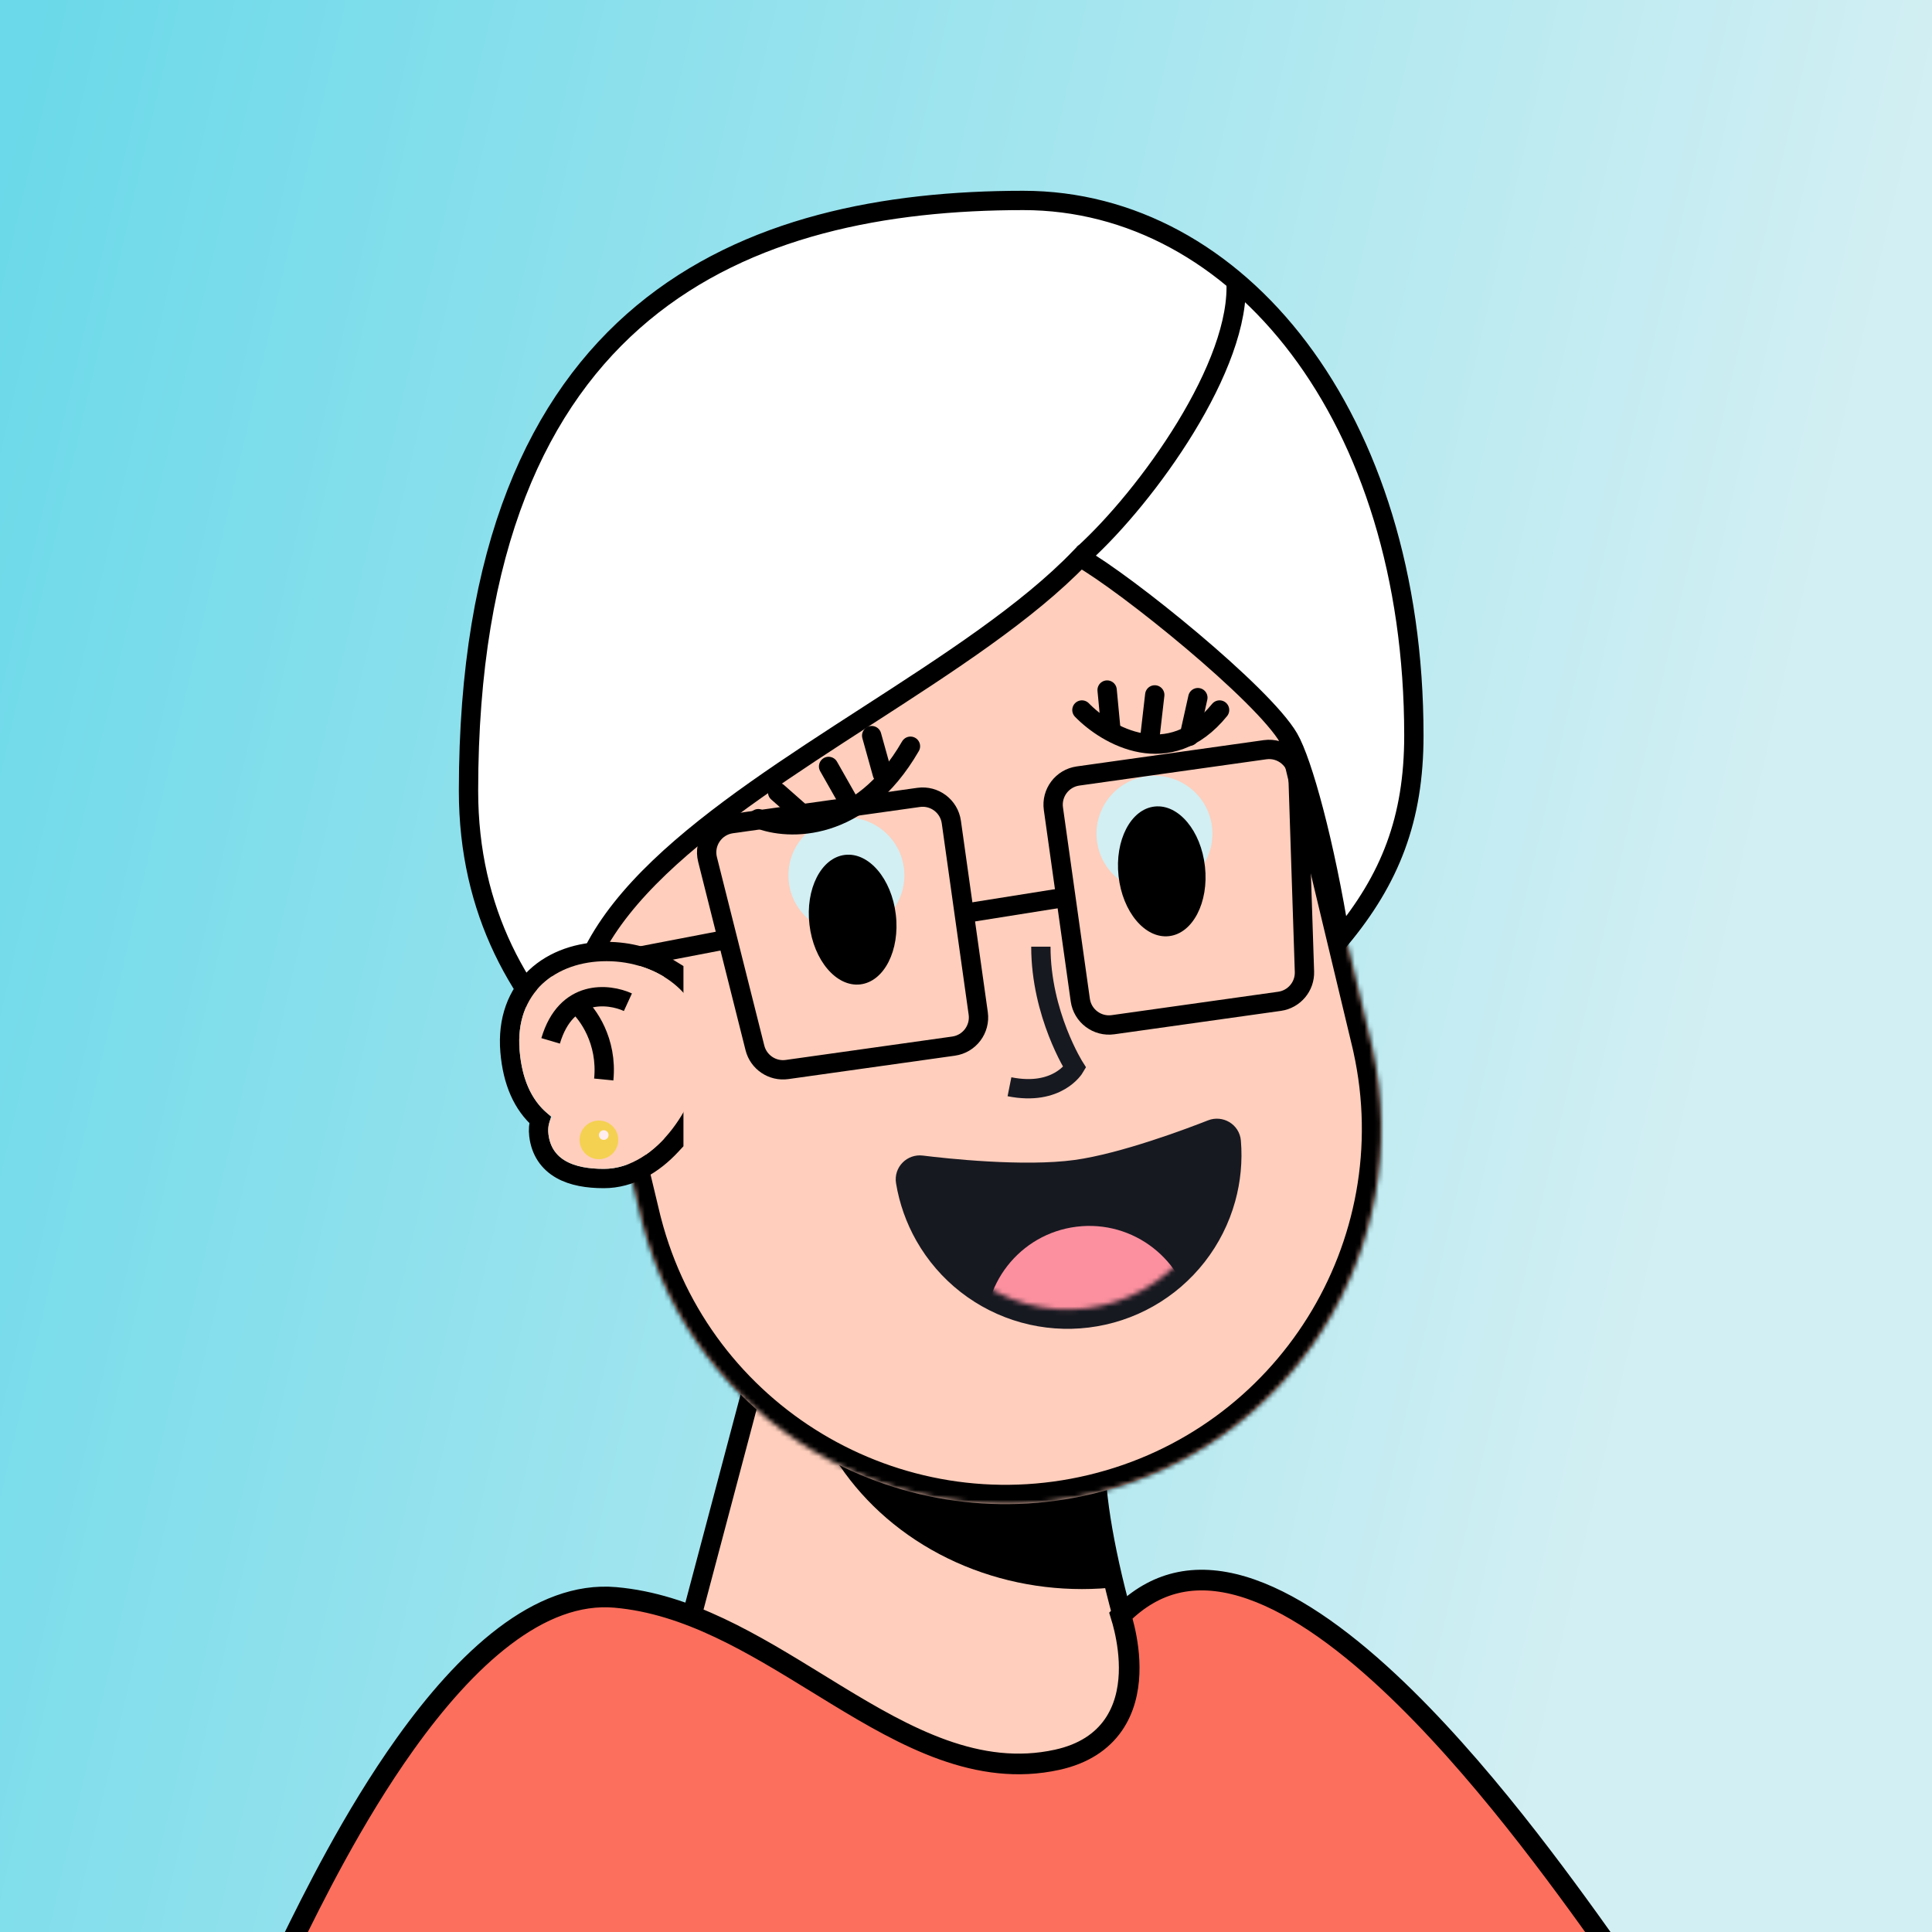 
    <svg
      width="280"
      height="280"
      viewBox="0 0 400 400"
      preserveAspectRatio="xMidYMax meet"
      fill="none"
      xmlns="http://www.w3.org/2000/svg"
    >
        
          <rect x="0" y="0" width="400" height="400" fill="#808080" stroke="none"/>
        
          <g id="vue-color-avatar-linerBg">
              
    <title>background</title>
    <defs>
        <linearGradient id="bgGradient" gradientTransform="rotate(13)">
          <stop offset="1%" stop-color="#6BD9E9" />
          <stop offset="99%" stop-color="#D2EFF3" />
        </linearGradient>
      </defs>
      <rect width="100%" height="100%" fill="url(#bgGradient)"/>

          </g>
      
      <g transform="translate(100, 65)">
        
          <g id="vue-color-avatar-base">
              
  <g clip-path="url(#clip0)">
    <title>face - base</title>
    <path
      d="M154 319.5C139.6 299.5 128.333 260.834 127 241.5L58.5 212L30 319.5H154Z"
      fill="#ffcebc"
      stroke="black"
      stroke-width="4"
    />
    <mask
      id="mask0"
      style="mask-type: alpha"
      maskUnits="userSpaceOnUse"
      x="30"
      y="212"
      width="124"
      height="118"
    >
      <path
        d="M154 329.5C139.6 309.5 128.333 260.834 127 241.5L58.5 212L30 329.5H154Z"
        fill="#ffcebc"
      />
    </mask>
    <g mask="url(#mask0)">
      <g style="mix-blend-mode: multiply">
        <ellipse
          cx="124"
          cy="210"
          rx="59"
          ry="54"
          fill="black"
        />
      </g>
    </g>
    <mask
      id="path-4-inside-1"
      fill="white"
    >
      <path
        fill-rule="evenodd"
        clip-rule="evenodd"
        d="M183.886 150.917C183.859 150.801 183.831 150.685 183.803 150.569C183.776 150.454 183.748 150.338 183.719 150.222L167.323 81.785C167.306 81.718 167.29 81.65 167.274 81.582C167.258 81.514 167.242 81.447 167.225 81.379L167.152 81.075L167.151 81.076C156.933 39.631 115.156 14.147 73.582 24.108C32.008 34.069 6.315 75.717 15.988 117.293L15.986 117.293L32.978 188.211L32.992 188.208C43.594 229.112 85.062 254.149 126.329 244.261C167.597 234.374 193.216 193.264 184.131 151.996L184.144 151.993L183.886 150.917Z"
      />
    </mask>
    <path
      fill-rule="evenodd"
      clip-rule="evenodd"
      d="M183.886 150.917C183.859 150.801 183.831 150.685 183.803 150.569C183.776 150.454 183.748 150.338 183.719 150.222L167.323 81.785C167.306 81.718 167.29 81.65 167.274 81.582C167.258 81.514 167.242 81.447 167.225 81.379L167.152 81.075L167.151 81.076C156.933 39.631 115.156 14.147 73.582 24.108C32.008 34.069 6.315 75.717 15.988 117.293L15.986 117.293L32.978 188.211L32.992 188.208C43.594 229.112 85.062 254.149 126.329 244.261C167.597 234.374 193.216 193.264 184.131 151.996L184.144 151.993L183.886 150.917Z"
      fill="#ffcebc"
    />
    <path
      d="M183.886 150.917L179.992 151.831L179.994 151.84L179.996 151.849L183.886 150.917ZM183.719 150.222L179.83 151.154L179.832 151.163L179.834 151.172L183.719 150.222ZM167.323 81.785L163.43 82.708L163.433 82.718L167.323 81.785ZM167.274 81.582L163.384 82.514L163.384 82.514L167.274 81.582ZM167.225 81.379L163.335 82.311L163.338 82.321L167.225 81.379ZM167.152 81.075L171.042 80.143L170.111 76.255L166.222 77.185L167.152 81.075ZM167.151 81.076L163.267 82.033L164.218 85.89L168.081 84.966L167.151 81.076ZM73.582 24.108L72.65 20.218L73.582 24.108ZM15.988 117.293L16.922 121.182L20.784 120.255L19.884 116.386L15.988 117.293ZM15.986 117.293L15.052 113.404L11.165 114.337L12.096 118.225L15.986 117.293ZM32.978 188.211L29.088 189.143L30.02 193.035L33.911 192.101L32.978 188.211ZM32.992 188.208L36.864 187.204L35.878 183.401L32.058 184.318L32.992 188.208ZM126.329 244.261L125.397 240.371H125.397L126.329 244.261ZM184.131 151.996L183.2 148.106L179.381 149.021L180.225 152.856L184.131 151.996ZM184.144 151.993L185.075 155.883L188.966 154.951L188.034 151.061L184.144 151.993ZM187.78 150.002C187.751 149.881 187.722 149.759 187.693 149.637L179.914 151.502C179.94 151.611 179.966 151.721 179.992 151.831L187.78 150.002ZM187.693 149.637C187.664 149.516 187.635 149.395 187.605 149.273L179.834 151.172C179.861 151.281 179.887 151.391 179.914 151.502L187.693 149.637ZM163.433 82.718L179.83 151.154L187.609 149.29L171.212 80.853L163.433 82.718ZM171.215 80.863C171.198 80.793 171.181 80.722 171.164 80.65L163.384 82.514C163.4 82.578 163.415 82.642 163.43 82.708L171.215 80.863ZM171.164 80.65C171.147 80.579 171.13 80.508 171.113 80.436L163.338 82.321C163.353 82.385 163.369 82.449 163.384 82.514L171.164 80.65ZM163.262 82.007L163.335 82.311L171.115 80.447L171.042 80.143L163.262 82.007ZM168.081 84.966L168.083 84.966L166.222 77.185L166.221 77.185L168.081 84.966ZM171.035 80.118C160.291 36.54 116.364 9.745 72.65 20.218L74.514 27.998C113.949 18.55 153.575 42.722 163.267 82.033L171.035 80.118ZM72.65 20.218C28.936 30.692 1.922 74.484 12.092 118.199L19.884 116.386C10.709 76.951 35.08 37.446 74.514 27.998L72.65 20.218ZM16.92 121.183L16.922 121.182L15.054 113.403L15.052 113.404L16.92 121.183ZM36.868 187.279L19.876 116.361L12.096 118.225L29.088 189.143L36.868 187.279ZM32.058 184.318L32.044 184.322L33.911 192.101L33.925 192.097L32.058 184.318ZM29.119 189.211C40.269 232.223 83.869 258.548 127.261 248.151L125.397 240.371C86.254 249.75 46.92 226.002 36.864 187.204L29.119 189.211ZM127.261 248.151C170.653 237.755 197.591 194.53 188.038 151.136L180.225 152.856C188.842 191.999 164.541 230.993 125.397 240.371L127.261 248.151ZM183.212 148.103L183.2 148.106L185.063 155.886L185.075 155.883L183.212 148.103ZM179.996 151.849L180.254 152.925L188.034 151.061L187.776 149.985L179.996 151.849Z"
      fill="black"
      mask="url(#path-4-inside-1)"
    />
  </g>
  <defs>
    <clipPath id="clip0">
      <rect
        width="200"
        height="320"
        fill="white"
      />
    </clipPath>
  </defs>

          </g>
      
          <g id="vue-color-avatar-eyeshadow">
              
  <g transform="translate(60, 95)">
    <title>eyes - eyeshadow</title>
    <circle
      cx="15.24"
      cy="21.239"
      r="12"
      transform="rotate(-6.276 15.24 21.239)"
      fill="#D2EFF3"
    />
    <ellipse
      cx="16.53"
      cy="30.402"
      rx="9"
      ry="13.5"
      transform="rotate(-6.776 16.53 30.402)"
      fill="black"
    />
    <circle
      cx="79.019"
      cy="12.611"
      r="12"
      transform="rotate(-6.276 79.019 12.611)"
      fill="#D2EFF3"
    />
    <ellipse
      cx="80.531"
      cy="20.402"
      rx="9"
      ry="13.5"
      transform="rotate(-6.276 80.531 20.402)"
      fill="black"
    />
  </g>

          </g>
      
          <g id="vue-color-avatar-pointed">
              
  <g transform="translate(99, 128)">
    <title>nose - pointed</title>
    <path
      d="M16.5 3C16.5 17 23.5 28 23.5 28C23.5 28 20 34 10 32"
      stroke="#171921"
      stroke-width="4"
    />
  </g>

          </g>
      
          <g id="vue-color-avatar-eyelashesdown">
              
  <g transform="translate(30, 75)">
    <title>eyebrows - eyelashesdown</title>
    <path
      d="M27 29.5C33.167 32 48.1 32.5 58.5 14.5"
      stroke="black"
      stroke-width="4"
      stroke-linecap="round"
    />
    <path
      d="M94 7C99.167 12.333 112.1 19.8 122.5 7"
      stroke="black"
      stroke-width="4"
      stroke-linecap="round"
    />
    <path
      d="M37.148 29.458L31 24.031"
      stroke="black"
      stroke-width="4"
      stroke-linecap="round"
    />
    <path
      d="M116.219 12.444L118.004 4.439"
      stroke="black"
      stroke-width="4"
      stroke-linecap="round"
    />
    <path
      d="M45.597 25.814L41.551 18.682"
      stroke="black"
      stroke-width="4"
      stroke-linecap="round"
    />
    <path
      d="M108.142 12.018L109.08 3.871"
      stroke="black"
      stroke-width="4"
      stroke-linecap="round"
    />
    <path
      d="M52.674 20.201L50.473 12.301"
      stroke="black"
      stroke-width="4"
      stroke-linecap="round"
    />
    <path
      d="M99.993 11.031L99.217 2.867"
      stroke="black"
      stroke-width="4"
      stroke-linecap="round"
    />
  </g>

          </g>
      
          <g id="vue-color-avatar-turban">
              
  <g transform="translate(-30, -25.5)">
    <title>tops - turban</title>
    <path
      d="M222.726 112.791C222.726 46.702 186.268 2 141.859 2C84.966 2 27 23.341 27 124.255C27 149.223 37.659 167.827 52.564 181.54C51.07 179.671 49.867 177.996 49.067 176.619C46.176 149.638 78.233 128.929 109.601 108.665C126.254 97.907 142.712 87.275 153.646 75.896C163.24 81.332 191.44 104.109 196.813 113.32C199.695 118.26 204.322 135.189 207.484 154.95C217.822 142.532 222.726 130.107 222.726 112.791Z"
      fill="white"
      stroke="black"
      stroke-width="4"
    />
    <path
      d="M154.264 75.246C167.438 63.301 187.146 36.04 185.881 18.334"
      stroke="black"
      stroke-width="4"
    />
  </g>

          </g>
      
          <g id="vue-color-avatar-square">
              
  <g transform="translate(14, 87)">
    <title>glasses - square</title>
    <path
      d="M36.5 42.5L2 49.125"
      stroke="black"
      stroke-width="4"
      stroke-linecap="round"
    />
    <path
      d="M32.488 25.939C31.618 22.48 33.94 19.031 37.472 18.535L76.188 13.093C79.47 12.632 82.504 14.918 82.965 18.2L88.532 57.81C88.993 61.092 86.707 64.126 83.425 64.587L48.953 69.432C45.916 69.859 43.047 67.927 42.299 64.954L32.488 25.939Z"
      stroke="black"
      stroke-width="4"
    />
    <path
      d="M154.751 8.964C154.634 5.399 151.451 2.723 147.919 3.22L109.203 8.661C105.921 9.122 103.635 12.156 104.096 15.438L109.663 55.048C110.124 58.33 113.158 60.616 116.44 60.155L150.912 55.31C153.949 54.883 156.175 52.236 156.074 49.171L154.751 8.964Z"
      stroke="black"
      stroke-width="4"
    />
    <path
      d="M85.5 37.125L107.5 33.625"
      stroke="black"
      stroke-width="4"
    />
  </g>

          </g>
      
          <g id="vue-color-avatar-laughing">
              
  <g transform="translate(85, 158)">
    <title>mouth - laughing</title>
    <path
      d="M69.92 13.331C69.75 11.263 67.636 10.112 65.845 10.818C61.616 12.484 47.627 17.783 37.763 19.14C26.94 20.629 10.55 18.821 5.806 18.232C3.877 17.992 2.157 19.65 2.49 21.665C3.142 25.608 4.484 29.409 6.459 32.891C8.661 36.775 11.607 40.188 15.127 42.933C18.648 45.679 22.676 47.704 26.979 48.894C31.283 50.083 35.779 50.413 40.21 49.864C44.641 49.316 48.921 47.901 52.805 45.698C56.689 43.496 60.101 40.55 62.847 37.029C65.593 33.508 67.618 29.481 68.807 25.177C69.873 21.321 70.248 17.311 69.92 13.331Z"
      fill="#171921"
      stroke="#171921"
      stroke-width="4"
    />
    <mask
      id="mouthLaughing"
      style="mask-type: alpha"
      maskUnits="userSpaceOnUse"
      x="4"
      y="12"
      width="65"
      height="37"
    >
      <path
        d="M67.793 12.193C68.309 16.363 67.999 20.594 66.879 24.645C65.76 28.695 63.854 32.486 61.27 35.8C58.686 39.113 55.474 41.886 51.819 43.959C48.163 46.031 44.135 47.364 39.964 47.88C35.794 48.395 31.562 48.085 27.512 46.966C23.462 45.846 19.671 43.94 16.357 41.356C13.043 38.772 10.271 35.56 8.198 31.905C6.126 28.249 4.793 24.221 4.277 20.051L67.793 12.193Z"
        fill="#171921"
      />
    </mask>
    <g mask="url(#mouthLaughing)">
      <circle
        cx="40.522"
        cy="52.315"
        r="21.5"
        transform="rotate(-7.053 40.522 52.315)"
        fill="#FC909F"
      />
    </g>
  </g>

          </g>
      
          <g id="vue-color-avatar-detached">
              
  <g transform="translate(2.5, 129)">
    <title>ear - detached</title>
    <path
      d="M36.466 43.111L37 42.536V41.751V8.249V7.13L36.046 6.545C32.312 4.254 27.772 3 23.08 3C17.44 3 12.159 4.747 8.398 8.295C4.594 11.882 2.542 17.127 3.087 23.666C3.618 30.038 5.757 34.727 9.305 37.843C9.013 38.843 8.927 39.92 9.062 41.053C9.452 44.322 11.104 46.677 13.657 48.128C16.091 49.511 19.206 50 22.524 50C28.003 50 32.808 47.053 36.466 43.111Z"
      stroke="black"
      stroke-width="4"
    />
    <path
      fill-rule="evenodd"
      clip-rule="evenodd"
      d="M42.972 23.984C43.043 23.332 43.08 22.67 43.08 22C43.08 11.783 33.573 5 23.08 5C12.587 5 4.08 11.5 5.08 23.5C5.636 30.177 8.026 34.572 11.731 37.217C11.142 38.241 10.885 39.444 11.048 40.817C11.677 46.098 16.186 48 22.524 48C33.629 48 42.416 33.953 42.972 23.984Z"
      fill="#ffcebc"
    />
    <path
      d="M27.5 13.5C23.5 11.667 14.7 10.7 11.5 21.5"
      stroke="#000"
      stroke-width="4"
    />
    <path
      d="M17 14C19.167 15.833 23.3 21.5 22.5 29.5"
      stroke="#000"
      stroke-width="4"
    />
  </g>

          </g>
      
          <g id="vue-color-avatar-stud">
              
  <g transform="translate(-1, 167)">
    <title>earrings - stud</title>
    <circle
      cx="25"
      cy="4"
      r="4"
      fill="#F4D150"
    />
    <circle
      cx="26"
      cy="3"
      r="1"
      fill="#FFEDEF"
    />
  </g>

          </g>
      
          <g id="vue-color-avatar-none">
              
  <g transform="translate(34, 101)">
    <title>beard - none</title>
  </g>

          </g>
      
          <g id="vue-color-avatar-open">
              
  <g transform="translate(-43.5, 247)">
    <title>clothes - open</title>
    <path
      d="M276.366 90.863H3.456C3.491 90.793 3.525 90.722 3.56 90.651C8.105 81.395 16.49 64.319 27.402 49.041C33.596 40.37 40.53 32.387 47.942 26.772C55.354 21.156 63.061 18.041 70.892 18.726C85.946 20.043 99.355 28.285 112.817 36.56C114.092 37.344 115.368 38.129 116.646 38.908C131.131 47.735 146.005 55.931 162.365 52.344C167.899 51.131 171.629 48.535 173.976 45.18C176.29 41.873 177.122 38.029 177.266 34.517C177.41 30.999 176.871 27.674 176.311 25.256C176.049 24.126 175.779 23.178 175.564 22.484C179.189 18.835 183.027 16.71 186.989 15.753C191.284 14.716 195.876 15.016 200.707 16.445C210.437 19.323 220.847 26.697 231.007 36.179C249.621 53.552 266.7 77.323 276.366 90.863Z"
      fill="#FD6F5D"
      stroke="black"
      stroke-width="4.274"
    />
  </g>


          </g>
      
      </g>
    </svg>
  